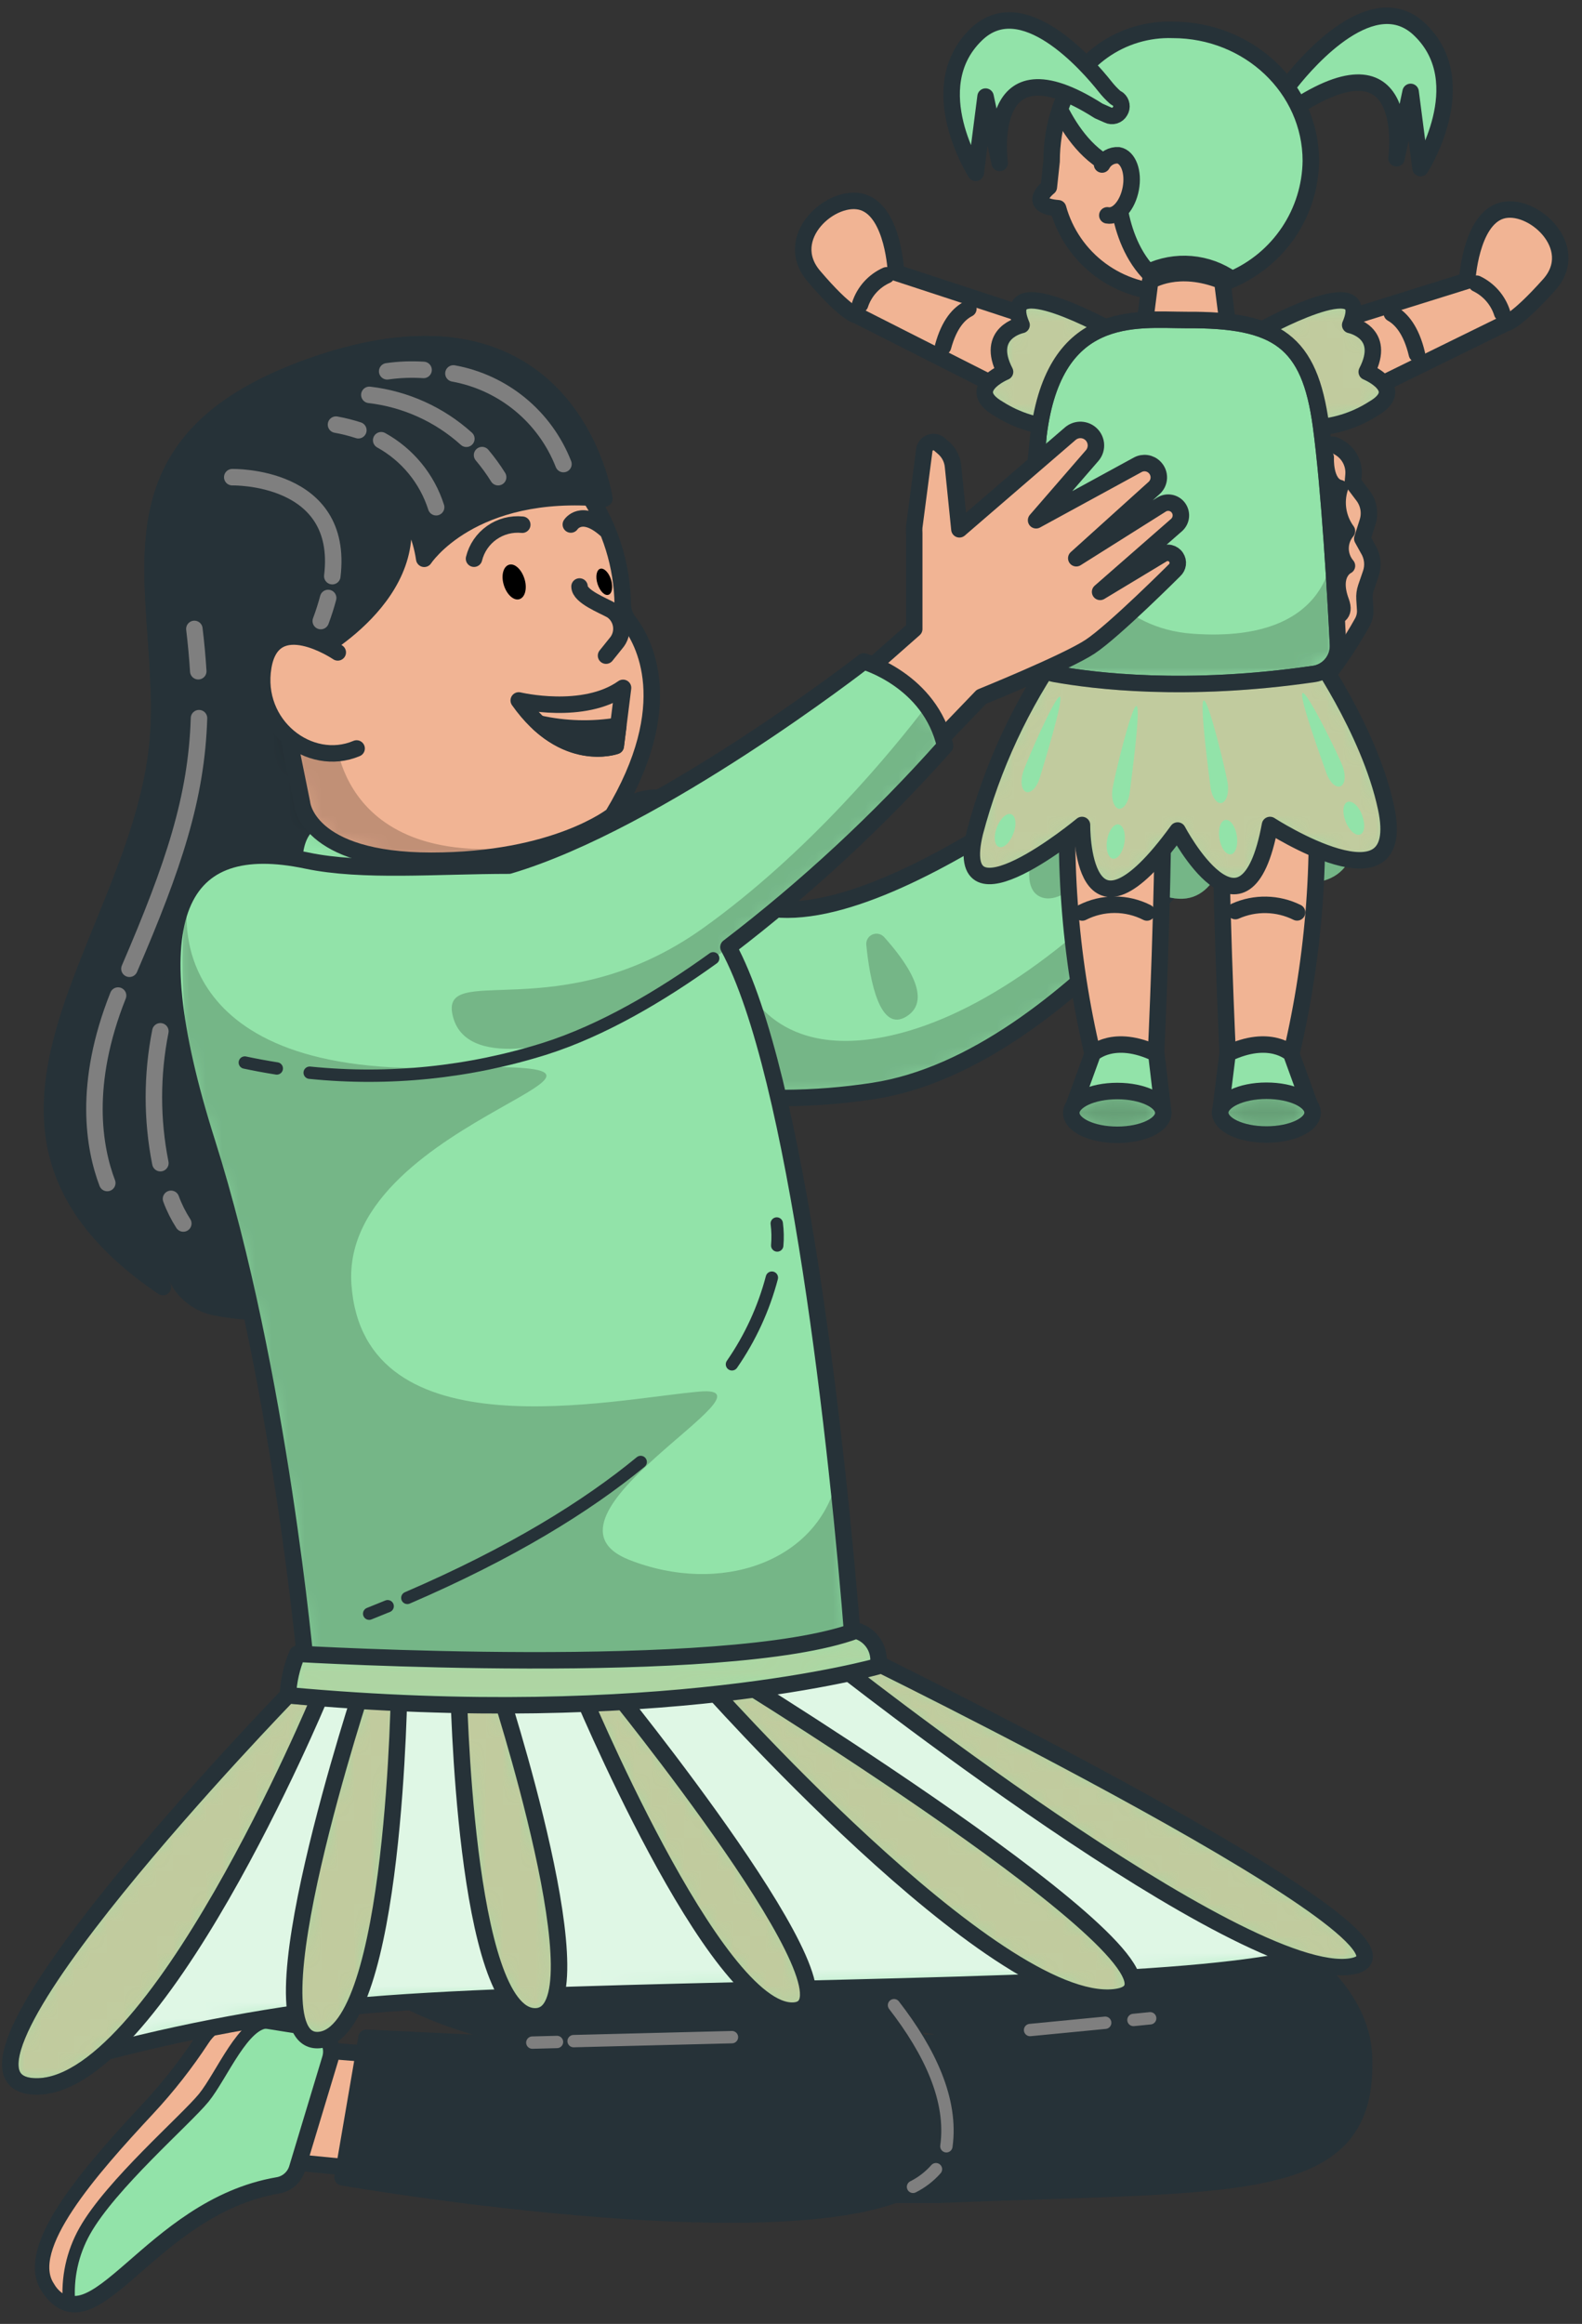 <svg width="96" height="141" viewBox="0 0 96 141" fill="none" xmlns="http://www.w3.org/2000/svg">
<rect x="0" y="0" width="96" height="141" fill="#333333" stroke="none"/>
<path d="M70.85 43.596L73.653 40.569C73.653 40.569 73.956 35.26 74.27 33.522C74.505 32.227 75.677 28.477 75.677 28.477C75.696 28.41 75.732 28.348 75.781 28.299C75.83 28.249 75.89 28.212 75.957 28.191C76.024 28.171 76.095 28.167 76.163 28.181C76.232 28.194 76.296 28.225 76.35 28.269L76.574 28.454C76.744 28.593 76.875 28.773 76.955 28.977C77.035 29.182 77.06 29.403 77.028 29.62L76.675 32.082V33.842C76.674 33.882 76.686 33.921 76.708 33.954C76.73 33.987 76.762 34.013 76.799 34.028C76.836 34.042 76.877 34.045 76.916 34.036C76.955 34.027 76.99 34.006 77.017 33.976C77.756 33.196 78.426 32.352 79.018 31.454C79.527 30.158 79.923 28.82 80.201 27.456C80.222 27.364 80.265 27.278 80.325 27.205C80.385 27.132 80.461 27.074 80.547 27.035C80.634 26.997 80.728 26.979 80.823 26.983C80.917 26.987 81.01 27.013 81.092 27.058L81.238 27.143C81.534 27.307 81.776 27.553 81.935 27.851C82.094 28.149 82.164 28.488 82.135 28.824L82.096 29.262L82.718 30.086C82.887 30.311 82.999 30.572 83.046 30.849C83.093 31.126 83.073 31.41 82.987 31.678L82.668 32.681L83.015 33.309C83.153 33.53 83.24 33.78 83.269 34.039C83.299 34.298 83.269 34.56 83.183 34.806L82.892 35.653C82.818 35.874 82.787 36.109 82.802 36.342L82.841 36.959C82.865 37.242 82.802 37.525 82.662 37.772C82.102 38.786 80.42 41.567 78.463 43.199L74.382 48.748L70.85 43.596Z" fill="#F1B494" stroke="#263238" stroke-linecap="round" stroke-linejoin="round"/>
<path d="M33.401 53.57C33.401 53.57 38.038 53.671 46.57 55.1C54.895 56.496 71.612 41.931 71.612 41.931C72.893 43.941 74.398 45.8 76.097 47.47C76.097 47.47 65.053 64.345 53.011 66.189C45.819 67.3 38.458 66.255 31.86 63.184C31.86 63.184 29.645 59.938 33.401 53.57Z" fill="#92E3A9"/>
<mask id="mask0_30_6027" style="mask-type:luminance" maskUnits="userSpaceOnUse" x="31" y="41" width="46" height="26">
<path d="M33.401 53.57C33.401 53.57 38.038 53.671 46.57 55.1C54.895 56.496 71.612 41.931 71.612 41.931C72.893 43.941 74.398 45.8 76.097 47.47C76.097 47.47 65.053 64.345 53.011 66.189C45.819 67.3 38.458 66.255 31.86 63.184C31.86 63.184 29.645 59.938 33.401 53.57Z" fill="white"/>
</mask>
<g mask="url(#mask0_30_6027)">
<path opacity="0.2" d="M45.623 60.964C46.052 62.284 46.378 63.636 46.598 65.006C46.755 65.634 46.901 66.262 47.041 66.895H48.162C49.317 66.856 50.483 66.766 51.644 66.621C53.23 66.172 54.817 65.713 56.42 65.326C59.223 63.795 62.093 62.338 64.79 60.633C65.721 59.949 66.64 59.249 67.554 58.548C68.081 58.116 68.602 57.684 69.123 57.242C69.17 56.945 69.314 56.673 69.533 56.468C69.724 56.282 69.926 56.108 70.138 55.947C70.082 55.704 70.084 55.451 70.145 55.21C70.205 54.968 70.322 54.744 70.486 54.556L70.598 54.433V54.349C70.388 53.499 70.305 52.622 70.351 51.748C64.908 57.707 58.993 61.872 53.645 62.915C46.766 64.26 45.169 59.551 45.169 59.551L44.905 60.033C45.083 60.131 45.238 60.263 45.361 60.424C45.485 60.584 45.574 60.768 45.623 60.964Z" fill="black"/>
<path opacity="0.2" d="M53.651 56.855C53.563 56.758 53.447 56.69 53.319 56.663C53.191 56.635 53.057 56.649 52.937 56.702C52.817 56.754 52.717 56.844 52.651 56.957C52.585 57.07 52.556 57.201 52.569 57.331C52.782 59.462 53.382 62.702 55.019 61.665C56.656 60.628 54.94 58.29 53.651 56.855Z" fill="black"/>
</g>
<path d="M33.401 53.57C33.401 53.57 38.038 53.671 46.57 55.1C54.895 56.496 71.612 41.931 71.612 41.931C72.893 43.941 74.398 45.8 76.097 47.47C76.097 47.47 65.053 64.345 53.011 66.189C45.819 67.3 38.458 66.255 31.86 63.184C31.86 63.184 29.645 59.938 33.401 53.57Z" stroke="#263238" stroke-linecap="round" stroke-linejoin="round"/>
<path d="M80.448 27.748C80.448 27.748 80.353 29.402 81.305 29.615C81.167 30.053 81.134 30.517 81.209 30.97C81.284 31.423 81.465 31.852 81.737 32.222C81.487 32.516 81.349 32.889 81.349 33.276C81.349 33.662 81.487 34.035 81.737 34.33C81.737 34.33 80.734 34.789 81.378 36.51C81.939 38.075 79.584 37.161 77.454 38.45" fill="#F1B494"/>
<path d="M80.448 27.748C80.448 27.748 80.353 29.402 81.305 29.615C81.167 30.053 81.134 30.517 81.209 30.97C81.284 31.423 81.465 31.852 81.737 32.222C81.487 32.516 81.349 32.889 81.349 33.276C81.349 33.662 81.487 34.035 81.737 34.33C81.737 34.33 80.734 34.789 81.378 36.51C81.939 38.075 79.584 37.161 77.454 38.45" stroke="#263238" stroke-linecap="round" stroke-linejoin="round"/>
<path d="M77.684 5.666C77.926 5.452 78.149 5.217 78.351 4.965C79.405 3.636 83.396 -0.944 86.2 1.837C89.49 5.066 86.2 10.201 86.2 10.201L85.6 5.576L84.742 9.601C84.742 9.601 85.829 1.915 78.743 6.439L77.729 6.905L77.224 6.047L77.684 5.666Z" fill="#92E3A9" stroke="#263238" stroke-linecap="round" stroke-linejoin="round"/>
<path d="M71.164 1.837C66.539 1.837 63.814 5.397 63.814 9.786L63.646 11.35C63.646 11.35 62.2 12.472 64.207 12.634C64.623 14.138 65.532 15.458 66.789 16.383C68.046 17.308 69.576 17.785 71.136 17.736C75.767 17.736 79.517 14.176 79.517 9.786C79.517 5.397 75.795 1.837 71.164 1.837Z" fill="#F1B494" stroke="#263238" stroke-linecap="round" stroke-linejoin="round"/>
<path d="M79.545 9.764C79.545 5.374 75.794 1.814 71.164 1.814C69.652 1.764 68.165 2.209 66.93 3.081C65.694 3.953 64.777 5.205 64.319 6.647C64.969 7.936 66.085 9.59 67.772 10.218C67.772 10.218 67.486 14.142 69.673 16.508C70.483 16.12 71.382 15.956 72.276 16.032C73.171 16.108 74.03 16.421 74.763 16.94C76.168 16.333 77.367 15.332 78.215 14.059C79.064 12.786 79.525 11.294 79.545 9.764Z" fill="#92E3A9" stroke="#263238" stroke-linecap="round" stroke-linejoin="round"/>
<path d="M74.169 17.052L74.679 21.038H69.286L69.796 17.052C69.796 17.052 71.478 15.97 74.169 17.052Z" fill="#F1B494" stroke="#263238" stroke-linecap="round" stroke-linejoin="round"/>
<path d="M67.677 5.912C67.453 5.712 67.246 5.492 67.06 5.256C66.017 3.939 62.015 -0.664 59.212 2.123C55.915 5.352 59.212 10.487 59.212 10.487L59.806 5.862L60.664 9.887C60.664 9.887 59.576 2.201 66.668 6.731L67.228 6.978C67.358 7.042 67.507 7.054 67.644 7.011C67.782 6.968 67.898 6.874 67.968 6.748C68.04 6.633 68.068 6.495 68.046 6.361C68.025 6.227 67.955 6.106 67.851 6.019L67.677 5.912Z" fill="#92E3A9" stroke="#263238" stroke-linecap="round" stroke-linejoin="round"/>
<path d="M66.068 20.382L54.374 16.547C54.374 16.547 54.228 12.886 52.372 12.275C50.517 11.664 47.377 14.4 49.39 16.76C51.403 19.12 52.002 19.137 52.002 19.137L63.349 24.883L66.068 20.382Z" fill="#F1B494" stroke="#263238" stroke-linecap="round" stroke-linejoin="round"/>
<path d="M58.763 18.733C58.203 19.019 57.603 19.647 57.227 21.032" stroke="#263238" stroke-linecap="round" stroke-linejoin="round"/>
<path d="M53.796 16.704C53.42 16.871 53.083 17.115 52.807 17.42C52.531 17.725 52.321 18.085 52.193 18.476" stroke="#263238" stroke-linecap="round" stroke-linejoin="round"/>
<path d="M67.487 20.079C67.487 20.079 60.473 16.155 61.992 19.72C61.992 19.72 59.75 20.169 60.989 22.562C60.989 22.562 58.5 23.594 60.597 24.805C61.725 25.523 63.027 25.92 64.364 25.954L67.487 20.079Z" fill="#92E3A9"/>
<mask id="mask1_30_6027" style="mask-type:luminance" maskUnits="userSpaceOnUse" x="59" y="18" width="9" height="8">
<path d="M67.487 20.079C67.487 20.079 60.473 16.155 61.992 19.72C61.992 19.72 59.75 20.169 60.989 22.562C60.989 22.562 58.5 23.594 60.597 24.805C61.725 25.523 63.027 25.92 64.364 25.954L67.487 20.079Z" fill="white"/>
</mask>
<g mask="url(#mask1_30_6027)">
<path opacity="0.5" d="M67.487 20.079C67.487 20.079 60.473 16.155 61.992 19.72C61.992 19.72 59.75 20.169 60.989 22.562C60.989 22.562 58.5 23.594 60.597 24.805C61.725 25.523 63.027 25.92 64.364 25.954L67.487 20.079Z" fill="#F1B494"/>
</g>
<path d="M67.487 20.079C67.487 20.079 60.473 16.155 61.992 19.72C61.992 19.72 59.75 20.169 60.989 22.562C60.989 22.562 58.5 23.594 60.597 24.805C61.725 25.523 63.027 25.92 64.364 25.954L67.487 20.079Z" stroke="#263238" stroke-linecap="round" stroke-linejoin="round"/>
<path d="M77.258 20.712L89.031 17.035C89.031 17.035 89.227 13.38 91.082 12.791C92.938 12.202 96.055 14.989 94.009 17.276C91.963 19.563 91.363 19.614 91.363 19.614L79.938 25.22L77.258 20.712Z" fill="#F1B494" stroke="#263238" stroke-linecap="round" stroke-linejoin="round"/>
<path d="M84.462 19.019C85.022 19.333 85.633 20.012 85.981 21.48" stroke="#263238" stroke-linecap="round" stroke-linejoin="round"/>
<path d="M89.608 17.214C89.974 17.39 90.3 17.639 90.566 17.945C90.833 18.252 91.033 18.61 91.155 18.997" stroke="#263238" stroke-linecap="round" stroke-linejoin="round"/>
<path d="M76.439 20.079C76.439 20.079 83.453 16.155 81.933 19.72C81.933 19.72 84.176 20.169 82.937 22.562C82.937 22.562 85.426 23.594 83.324 24.805C82.198 25.523 80.897 25.92 79.562 25.954L76.439 20.079Z" fill="#92E3A9"/>
<mask id="mask2_30_6027" style="mask-type:luminance" maskUnits="userSpaceOnUse" x="76" y="18" width="9" height="8">
<path d="M76.439 20.079C76.439 20.079 83.453 16.155 81.933 19.72C81.933 19.72 84.176 20.169 82.937 22.562C82.937 22.562 85.426 23.594 83.324 24.805C82.198 25.523 80.897 25.92 79.562 25.954L76.439 20.079Z" fill="white"/>
</mask>
<g mask="url(#mask2_30_6027)">
<path opacity="0.5" d="M76.439 20.079C76.439 20.079 83.453 16.155 81.933 19.72C81.933 19.72 84.176 20.169 82.937 22.562C82.937 22.562 85.426 23.594 83.324 24.805C82.198 25.523 80.897 25.92 79.562 25.954L76.439 20.079Z" fill="#F1B494"/>
</g>
<path d="M76.439 20.079C76.439 20.079 83.453 16.155 81.933 19.72C81.933 19.72 84.176 20.169 82.937 22.562C82.937 22.562 85.426 23.594 83.324 24.805C82.198 25.523 80.897 25.92 79.562 25.954L76.439 20.079Z" stroke="#263238" stroke-linecap="round" stroke-linejoin="round"/>
<path d="M63.394 49.646C63.394 49.646 61.426 53.749 63.181 54.433C64.936 55.117 67.716 51.069 67.716 51.069C67.716 51.069 68.91 54.388 71.523 54.529C74.135 54.669 74.539 50.817 74.539 50.817C74.539 50.817 76.568 53.934 79.736 53.553C82.903 53.172 82.163 49.662 82.163 49.662L77.263 47.521L69.465 47.005L65.362 47.818L63.394 49.646Z" fill="#92E3A9"/>
<path opacity="0.2" d="M63.394 49.646C63.394 49.646 61.426 53.749 63.181 54.433C64.936 55.117 67.716 51.069 67.716 51.069C67.716 51.069 68.91 54.388 71.523 54.529C74.135 54.669 74.539 50.817 74.539 50.817C74.539 50.817 76.568 53.934 79.736 53.553C82.903 53.172 82.163 49.662 82.163 49.662L77.263 47.521L69.465 47.005L65.362 47.818L63.394 49.646Z" fill="black"/>
<path d="M64.924 46.114C64.446 52.308 64.962 58.538 66.455 64.569H70.121C70.121 64.569 70.682 53.071 70.564 46.114C70.581 46.114 68.585 44.684 64.924 46.114Z" fill="#F1B494" stroke="#263238" stroke-linecap="round" stroke-linejoin="round"/>
<path d="M79.747 46.114C80.221 52.308 79.703 58.538 78.211 64.569H74.528C74.528 64.569 73.967 53.071 74.085 46.114C74.085 46.114 76.08 44.684 79.747 46.114Z" fill="#F1B494" stroke="#263238" stroke-linecap="round" stroke-linejoin="round"/>
<path d="M65.008 67.507L66.309 63.924C66.309 63.924 67.587 62.691 70.166 63.924L70.592 67.507H65.008Z" fill="#92E3A9" stroke="#263238" stroke-linecap="round" stroke-linejoin="round"/>
<path d="M79.652 67.507L78.351 63.924C78.351 63.924 77.073 62.691 74.494 63.924L74.046 67.507H79.652Z" fill="#92E3A9" stroke="#263238" stroke-linecap="round" stroke-linejoin="round"/>
<path d="M65.675 55.364C66.283 55.054 66.956 54.893 67.638 54.893C68.32 54.893 68.992 55.054 69.6 55.364" fill="#F1B494"/>
<path d="M65.675 55.364C66.283 55.054 66.956 54.893 67.638 54.893C68.32 54.893 68.992 55.054 69.6 55.364" stroke="#263238" stroke-linecap="round" stroke-linejoin="round"/>
<path d="M74.965 55.28C75.556 55.016 76.199 54.887 76.846 54.901C77.493 54.914 78.13 55.07 78.71 55.358" fill="#F1B494"/>
<path d="M74.965 55.28C75.556 55.016 76.199 54.887 76.846 54.901C77.493 54.914 78.13 55.07 78.71 55.358" stroke="#263238" stroke-linecap="round" stroke-linejoin="round"/>
<path d="M64.38 39.313C61.984 42.709 60.215 46.507 59.156 50.526C57.676 56.692 65.659 50.055 65.659 50.055C65.659 50.055 65.547 58.531 71.461 50.391C71.461 50.391 75.565 58.195 77.067 50.055C77.067 50.055 85.51 55.515 84.108 49.006C83.088 44.236 79.556 39.297 79.556 39.297L64.38 39.313Z" fill="#92E3A9"/>
<mask id="mask3_30_6027" style="mask-type:luminance" maskUnits="userSpaceOnUse" x="58" y="39" width="27" height="15">
<path d="M64.38 39.313C61.984 42.709 60.215 46.507 59.156 50.526C57.676 56.692 65.659 50.055 65.659 50.055C65.659 50.055 65.547 58.531 71.461 50.391C71.461 50.391 75.565 58.195 77.067 50.055C77.067 50.055 85.51 55.515 84.108 49.006C83.088 44.236 79.556 39.297 79.556 39.297L64.38 39.313Z" fill="white"/>
</mask>
<g mask="url(#mask3_30_6027)">
<path opacity="0.5" d="M64.38 39.313C61.984 42.709 60.215 46.507 59.156 50.526C57.676 56.692 65.659 50.055 65.659 50.055C65.659 50.055 65.547 58.531 71.461 50.391C71.461 50.391 75.565 58.195 77.067 50.055C77.067 50.055 85.51 55.515 84.108 49.006C83.088 44.236 79.556 39.297 79.556 39.297L64.38 39.313Z" fill="#F1B494"/>
</g>
<path d="M64.38 39.313C61.984 42.709 60.215 46.507 59.156 50.526C57.676 56.692 65.659 50.055 65.659 50.055C65.659 50.055 65.547 58.531 71.461 50.391C71.461 50.391 75.565 58.195 77.067 50.055C77.067 50.055 85.51 55.515 84.108 49.006C83.088 44.236 79.556 39.297 79.556 39.297L64.38 39.313Z" stroke="#263238" stroke-linecap="round" stroke-linejoin="round"/>
<path d="M72.022 19.417C68.939 19.417 63.809 18.627 62.974 26.789C62.284 33.584 62.441 37.536 62.62 39.375C62.651 39.748 62.806 40.1 63.06 40.375C63.314 40.651 63.653 40.833 64.022 40.894C66.376 41.315 71.971 42.016 79.719 40.894C80.144 40.835 80.531 40.618 80.804 40.287C81.077 39.956 81.216 39.534 81.193 39.106C81.048 36.163 80.683 29.699 80.162 25.831C79.467 20.679 77.499 19.384 72.022 19.417Z" fill="#92E3A9"/>
<mask id="mask4_30_6027" style="mask-type:luminance" maskUnits="userSpaceOnUse" x="62" y="19" width="20" height="23">
<path d="M72.022 19.417C68.939 19.417 63.809 18.627 62.974 26.789C62.284 33.584 62.441 37.536 62.62 39.375C62.651 39.748 62.806 40.1 63.06 40.375C63.314 40.651 63.653 40.833 64.022 40.894C66.376 41.315 71.971 42.016 79.719 40.894C80.144 40.835 80.531 40.618 80.804 40.287C81.077 39.956 81.216 39.534 81.193 39.106C81.048 36.163 80.683 29.699 80.162 25.831C79.467 20.679 77.499 19.384 72.022 19.417Z" fill="white"/>
</mask>
<g mask="url(#mask4_30_6027)">
<path d="M72.022 19.417C68.939 19.417 63.809 18.627 62.974 26.789C62.284 33.584 62.441 37.536 62.62 39.375C62.651 39.748 62.806 40.1 63.06 40.375C63.314 40.651 63.653 40.833 64.022 40.894C66.376 41.315 71.971 42.016 79.719 40.894C80.144 40.835 80.531 40.618 80.804 40.287C81.077 39.956 81.216 39.534 81.193 39.106C81.048 36.163 80.683 29.699 80.162 25.831C79.467 20.679 77.499 19.384 72.022 19.417Z" fill="#92E3A9"/>
<mask id="mask5_30_6027" style="mask-type:luminance" maskUnits="userSpaceOnUse" x="62" y="19" width="20" height="23">
<path d="M72.022 19.417C68.939 19.417 63.809 18.627 62.974 26.789C62.284 33.584 62.441 37.536 62.62 39.375C62.651 39.748 62.806 40.1 63.06 40.375C63.314 40.651 63.653 40.833 64.022 40.894C66.376 41.315 71.971 42.016 79.719 40.894C80.144 40.835 80.531 40.618 80.804 40.287C81.077 39.956 81.216 39.534 81.193 39.106C81.048 36.163 80.683 29.699 80.162 25.831C79.467 20.679 77.499 19.384 72.022 19.417Z" fill="white"/>
</mask>
<g mask="url(#mask5_30_6027)">
<path opacity="0.2" d="M72.364 38.45C63.506 37.811 63.394 24.861 63.394 24.861L63.349 24.788C63.198 25.448 63.087 26.116 63.019 26.79C62.329 33.584 62.486 37.536 62.665 39.375C62.697 39.748 62.851 40.1 63.105 40.376C63.359 40.651 63.697 40.833 64.067 40.895C66.421 41.315 72.016 42.016 79.764 40.895C80.189 40.835 80.576 40.618 80.849 40.287C81.122 39.956 81.261 39.535 81.238 39.106C81.171 37.699 81.048 35.479 80.885 33.124C80.84 33.197 81.121 39.084 72.364 38.45Z" fill="black"/>
</g>
<path d="M72.022 19.417C68.939 19.417 63.809 18.627 62.974 26.789C62.284 33.584 62.441 37.536 62.62 39.375C62.651 39.748 62.806 40.1 63.06 40.375C63.314 40.651 63.653 40.833 64.022 40.894C66.376 41.315 71.971 42.016 79.719 40.894C80.144 40.835 80.531 40.618 80.804 40.287C81.077 39.956 81.216 39.534 81.193 39.106C81.048 36.163 80.683 29.699 80.162 25.831C79.467 20.679 77.499 19.384 72.022 19.417Z" stroke="#263238" stroke-linecap="round" stroke-linejoin="round"/>
</g>
<path d="M72.022 19.417C68.939 19.417 63.809 18.627 62.974 26.789C62.284 33.584 62.441 37.536 62.62 39.375C62.651 39.748 62.806 40.1 63.06 40.375C63.314 40.651 63.653 40.833 64.022 40.894C66.376 41.315 71.971 42.016 79.719 40.894C80.144 40.835 80.531 40.618 80.804 40.287C81.077 39.956 81.216 39.534 81.193 39.106C81.048 36.163 80.683 29.699 80.162 25.831C79.467 20.679 77.499 19.384 72.022 19.417Z" stroke="#263238" stroke-linecap="round" stroke-linejoin="round"/>
<path d="M61.488 50.582C61.281 51.142 60.888 51.49 60.613 51.383C60.339 51.277 60.283 50.75 60.49 50.2C60.697 49.651 61.09 49.298 61.365 49.404C61.639 49.511 61.712 50.038 61.488 50.582Z" fill="#92E3A9"/>
<path d="M63.097 47.19C62.934 47.751 62.57 48.137 62.284 48.053C61.998 47.969 61.908 47.448 62.071 46.887C62.234 46.327 64.039 42.189 64.314 42.273C64.588 42.358 63.265 46.629 63.097 47.19Z" fill="#92E3A9"/>
<path d="M80.481 46.882C80.672 47.442 81.042 47.807 81.328 47.712C81.614 47.616 81.681 47.089 81.49 46.534C81.3 45.979 79.327 41.926 79.046 42.049C78.766 42.173 80.291 46.327 80.481 46.882Z" fill="#92E3A9"/>
<path d="M68.232 51.137C68.142 51.697 67.828 52.146 67.537 52.101C67.245 52.056 67.088 51.54 67.178 50.98C67.268 50.419 67.582 49.971 67.873 50.021C68.165 50.072 68.327 50.559 68.232 51.137Z" fill="#92E3A9"/>
<path d="M68.557 48.07C68.496 48.631 68.204 49.096 67.912 49.068C67.621 49.04 67.43 48.535 67.498 47.947C67.565 47.358 68.664 42.806 68.961 42.84C69.258 42.873 68.624 47.487 68.557 48.07Z" fill="#92E3A9"/>
<path d="M73.451 47.728C73.513 48.289 73.804 48.76 74.096 48.726C74.387 48.692 74.578 48.194 74.511 47.605C74.443 47.016 73.345 42.464 73.053 42.498C72.762 42.531 73.384 47.145 73.451 47.728Z" fill="#92E3A9"/>
<path d="M75.055 50.716C75.144 51.277 74.976 51.804 74.685 51.837C74.393 51.871 74.085 51.445 73.995 50.868C73.905 50.29 74.074 49.78 74.365 49.746C74.657 49.713 74.965 50.128 75.055 50.716Z" fill="#92E3A9"/>
<path d="M82.651 49.449C82.864 50.01 82.813 50.526 82.539 50.632C82.264 50.739 81.866 50.386 81.653 49.836C81.44 49.287 81.49 48.765 81.771 48.659C82.051 48.552 82.455 48.906 82.651 49.449Z" fill="#92E3A9"/>
<path d="M67.8 68.852C69.342 68.852 70.592 68.257 70.592 67.523C70.592 66.79 69.342 66.195 67.8 66.195C66.258 66.195 65.008 66.79 65.008 67.523C65.008 68.257 66.258 68.852 67.8 68.852Z" fill="#92E3A9"/>
<mask id="mask6_30_6027" style="mask-type:luminance" maskUnits="userSpaceOnUse" x="65" y="66" width="6" height="3">
<path d="M67.8 68.852C69.342 68.852 70.592 68.257 70.592 67.523C70.592 66.79 69.342 66.195 67.8 66.195C66.258 66.195 65.008 66.79 65.008 67.523C65.008 68.257 66.258 68.852 67.8 68.852Z" fill="white"/>
</mask>
<g mask="url(#mask6_30_6027)">
<path opacity="0.3" d="M67.8 68.852C69.342 68.852 70.592 68.257 70.592 67.523C70.592 66.79 69.342 66.195 67.8 66.195C66.258 66.195 65.008 66.79 65.008 67.523C65.008 68.257 66.258 68.852 67.8 68.852Z" fill="black"/>
</g>
<path d="M67.8 68.852C69.342 68.852 70.592 68.257 70.592 67.523C70.592 66.79 69.342 66.195 67.8 66.195C66.258 66.195 65.008 66.79 65.008 67.523C65.008 68.257 66.258 68.852 67.8 68.852Z" stroke="#263238" stroke-linecap="round" stroke-linejoin="round"/>
<path d="M74.046 67.507C74.046 68.241 75.296 68.835 76.849 68.835C78.402 68.835 79.652 68.241 79.652 67.507C79.652 66.772 78.402 66.178 76.849 66.178C75.296 66.178 74.046 66.789 74.046 67.507Z" fill="#92E3A9"/>
<mask id="mask7_30_6027" style="mask-type:luminance" maskUnits="userSpaceOnUse" x="74" y="66" width="6" height="3">
<path d="M74.046 67.507C74.046 68.241 75.296 68.835 76.849 68.835C78.402 68.835 79.652 68.241 79.652 67.507C79.652 66.772 78.402 66.178 76.849 66.178C75.296 66.178 74.046 66.789 74.046 67.507Z" fill="white"/>
</mask>
<g mask="url(#mask7_30_6027)">
<path opacity="0.3" d="M74.046 67.507C74.046 68.241 75.296 68.835 76.849 68.835C78.402 68.835 79.652 68.241 79.652 67.507C79.652 66.772 78.402 66.178 76.849 66.178C75.296 66.178 74.046 66.789 74.046 67.507Z" fill="black"/>
</g>
<path d="M74.046 67.507C74.046 68.241 75.296 68.835 76.849 68.835C78.402 68.835 79.652 68.241 79.652 67.507C79.652 66.772 78.402 66.178 76.849 66.178C75.296 66.178 74.046 66.789 74.046 67.507Z" stroke="#263238" stroke-linecap="round" stroke-linejoin="round"/>
<path d="M66.876 9.982C66.969 9.803 67.113 9.655 67.289 9.555C67.465 9.456 67.666 9.409 67.868 9.422C68.468 9.528 68.81 10.436 68.619 11.445C68.428 12.455 67.8 13.178 67.195 13.066" fill="#F1B494"/>
<path d="M66.876 9.982C66.969 9.803 67.113 9.655 67.289 9.555C67.465 9.456 67.666 9.409 67.868 9.422C68.468 9.528 68.81 10.436 68.619 11.445C68.428 12.455 67.8 13.178 67.195 13.066" stroke="#263238" stroke-linecap="round" stroke-linejoin="round"/>
<path d="M18.775 22.265C5.64 26.974 10.097 35.585 9.62 44.325C8.936 56.861 -4.754 68.135 9.884 78.091C8.893 76.162 8.577 73.958 8.987 71.829C9.174 73.963 9.837 76.028 10.926 77.872C11.17 78.243 11.485 78.561 11.853 78.809C12.22 79.058 12.633 79.231 13.068 79.319C14.004 79.504 14.956 79.598 15.91 79.599C28.765 79.7 22.946 61.362 20.008 50.733C18.96 46.932 20.322 44.325 20.322 44.325L18.775 39.779C18.775 39.779 26.063 36.056 24.162 30.248C25.002 31.306 25.548 32.567 25.743 33.904C25.743 33.904 28.608 29.514 36.67 30.248C36.67 30.243 34.64 16.586 18.775 22.265Z" fill="#263238" stroke="#263238" stroke-linecap="round" stroke-linejoin="round"/>
<path d="M51.834 41.377L55.478 38.164V32.356C55.47 32.233 55.47 32.109 55.478 31.986L56.095 27.266C56.114 27.174 56.156 27.089 56.217 27.018C56.278 26.946 56.356 26.891 56.443 26.858C56.531 26.825 56.625 26.814 56.718 26.826C56.811 26.839 56.899 26.874 56.975 26.93L57.272 27.188C57.596 27.475 57.797 27.877 57.833 28.309L58.22 32.115L64.947 26.313C65.107 26.175 65.31 26.095 65.521 26.085C65.733 26.076 65.941 26.139 66.113 26.262C66.219 26.339 66.308 26.436 66.374 26.549C66.44 26.662 66.482 26.787 66.498 26.916C66.513 27.046 66.501 27.177 66.463 27.302C66.425 27.427 66.361 27.543 66.275 27.642L62.873 31.566L69.039 28.202C69.205 28.111 69.395 28.077 69.582 28.106C69.768 28.134 69.94 28.223 70.071 28.359C70.154 28.443 70.218 28.543 70.261 28.652C70.304 28.762 70.324 28.879 70.32 28.997C70.315 29.114 70.287 29.23 70.237 29.336C70.186 29.442 70.115 29.537 70.026 29.615L65.311 33.87L70.475 30.618C70.63 30.518 70.817 30.478 71.001 30.505C71.184 30.531 71.352 30.624 71.472 30.764C71.605 30.919 71.671 31.12 71.658 31.323C71.644 31.526 71.551 31.716 71.4 31.852L66.758 35.911L70.542 33.629C70.678 33.547 70.84 33.52 70.995 33.556C71.15 33.592 71.285 33.686 71.371 33.819C71.452 33.941 71.486 34.087 71.467 34.231C71.448 34.375 71.379 34.507 71.271 34.604C71.271 34.604 67.593 38.282 66.152 39.235C64.711 40.188 59.554 42.279 59.554 42.279L56.19 45.777L51.834 41.377Z" fill="#F1B494" stroke="#263238" stroke-linecap="round" stroke-linejoin="round"/>
<path d="M19.05 124.352L24.46 124.784L22.991 131.691L16.925 131.102L19.05 124.352Z" fill="#F1B494" stroke="#263238" stroke-linecap="round" stroke-linejoin="round"/>
<path d="M39.607 109.255L17.772 104.126C17.772 104.126 11.818 120.204 32.471 123.797V124.128L22.24 123.64L20.788 132.106C20.788 132.106 56.297 138.272 57.423 130.222C58.752 120.826 39.607 109.255 39.607 109.255Z" fill="#263238" stroke="#263238" stroke-linecap="round" stroke-linejoin="round"/>
<path d="M49.02 107.938C49.02 107.938 82.315 113.207 82.769 124.756C83.111 133.345 75.223 132.408 57.025 133.165H41.031L46.906 124.195L60.49 123.831C60.539 123.831 60.586 123.812 60.621 123.777C60.656 123.742 60.675 123.695 60.675 123.646C60.675 123.597 60.656 123.55 60.621 123.515C60.586 123.481 60.539 123.461 60.49 123.461C56.414 122.928 48.454 121.74 45.309 120.238C41.009 118.186 35.778 111.436 35.778 111.436L49.02 107.938Z" fill="#263238" stroke="#263238" stroke-linecap="round" stroke-linejoin="round"/>
<path d="M34.808 123.842L44.417 123.601" stroke="#7F7F7F" stroke-width="0.75" stroke-linecap="round" stroke-linejoin="round"/>
<path d="M32.303 123.932L33.799 123.893" stroke="#7F7F7F" stroke-width="0.75" stroke-linecap="round" stroke-linejoin="round"/>
<path d="M68.781 122.558L69.796 122.457" stroke="#7F7F7F" stroke-width="0.75" stroke-linecap="round" stroke-linejoin="round"/>
<path d="M62.508 123.169L67.066 122.727" stroke="#7F7F7F" stroke-width="0.75" stroke-linecap="round" stroke-linejoin="round"/>
<path d="M57.429 130.222C57.822 127.419 56.42 124.465 54.251 121.662" stroke="#7F7F7F" stroke-width="0.75" stroke-linecap="round" stroke-linejoin="round"/>
<path d="M55.405 132.683C55.933 132.418 56.405 132.055 56.796 131.612" stroke="#7F7F7F" stroke-width="0.75" stroke-linecap="round" stroke-linejoin="round"/>
<path d="M15.294 122.446C14.728 122.354 14.148 122.429 13.625 122.66C13.101 122.892 12.656 123.272 12.345 123.752C11.357 125.259 10.243 126.679 9.015 127.996C5.55 131.719 1.396 136.405 2.955 138.76C5.657 142.791 9.048 133.928 16.869 132.593C17.138 132.547 17.389 132.427 17.593 132.247C17.798 132.067 17.949 131.834 18.029 131.573L20.042 124.907C20.103 124.706 20.12 124.493 20.093 124.284C20.065 124.075 19.993 123.875 19.881 123.696C19.77 123.517 19.622 123.364 19.446 123.247C19.271 123.13 19.073 123.052 18.865 123.018L15.294 122.446Z" fill="#92E3A9" stroke="#263238" stroke-linecap="round" stroke-linejoin="round"/>
<path d="M15.294 122.446C14.728 122.354 14.148 122.429 13.625 122.66C13.101 122.892 12.656 123.272 12.345 123.752C11.357 125.259 10.243 126.679 9.015 127.996C5.55 131.719 1.396 136.405 2.955 138.76C3.225 139.238 3.669 139.595 4.193 139.758C4.06 138.228 4.392 136.694 5.147 135.357C6.722 132.554 11.263 128.63 12.362 127.284C13.46 125.939 14.811 122.558 16.325 122.704C16.443 122.716 16.562 122.701 16.673 122.659L15.294 122.446Z" fill="#F1B494" stroke="#263238" stroke-width="0.75" stroke-linecap="round" stroke-linejoin="round"/>
<path d="M17.906 53.127C17.906 53.127 17.289 49.388 20.328 49.533C23.366 49.679 30.256 52.807 36.507 49.533C42.758 46.259 40.201 51.12 40.201 51.12L26.035 55.078L20.328 54.859L17.906 53.127Z" fill="#92E3A9" stroke="#263238" stroke-linecap="round" stroke-linejoin="round"/>
<path d="M15.456 34.571L17.856 26.873L24.09 25.651H30.469C32.618 26.593 34.451 28.133 35.749 30.087C37.047 32.041 37.756 34.327 37.791 36.673C37.801 37.043 37.924 37.401 38.144 37.699C39.058 38.865 41.239 42.744 37.174 49.472C37.174 49.472 33.738 52.224 26.175 52.224C18.613 52.224 18.327 48.732 18.327 48.732L15.456 34.571Z" fill="#F1B494"/>
<mask id="mask8_30_6027" style="mask-type:luminance" maskUnits="userSpaceOnUse" x="15" y="25" width="25" height="28">
<path d="M15.456 34.571L17.856 26.873L24.09 25.651H30.469C32.618 26.593 34.451 28.133 35.749 30.087C37.047 32.041 37.756 34.327 37.791 36.673C37.801 37.043 37.924 37.401 38.144 37.699C39.058 38.865 41.239 42.744 37.174 49.472C37.174 49.472 33.738 52.224 26.175 52.224C18.613 52.224 18.327 48.732 18.327 48.732L15.456 34.571Z" fill="white"/>
</mask>
<g mask="url(#mask8_30_6027)">
<path opacity="0.2" d="M20.322 44.325C20.322 44.325 20.322 53.682 33.906 51.053C47.489 48.423 27.504 59.462 27.504 59.462L17.856 58.15L11.409 53.105L12.081 48.373L16.398 44.309L20.322 44.325Z" fill="black"/>
</g>
<path d="M15.456 34.571L17.856 26.873L24.09 25.651H30.469C32.618 26.593 34.451 28.133 35.749 30.087C37.047 32.041 37.756 34.327 37.791 36.673C37.801 37.043 37.924 37.401 38.144 37.699C39.058 38.865 41.239 42.744 37.174 49.472C37.174 49.472 33.738 52.224 26.175 52.224C18.613 52.224 18.327 48.732 18.327 48.732L15.456 34.571Z" stroke="#263238" stroke-linecap="round" stroke-linejoin="round"/>
<path d="M35.167 35.585C35.167 36.197 36.597 36.735 37.124 37.037C37.281 37.145 37.413 37.284 37.512 37.446C37.611 37.609 37.674 37.79 37.698 37.979C37.722 38.167 37.706 38.359 37.65 38.54C37.595 38.722 37.501 38.89 37.376 39.033L36.776 39.779" fill="#F1B494"/>
<path d="M35.167 35.585C35.167 36.197 36.597 36.735 37.124 37.037C37.281 37.145 37.413 37.284 37.512 37.446C37.611 37.609 37.674 37.79 37.698 37.979C37.722 38.167 37.706 38.359 37.65 38.54C37.595 38.722 37.501 38.89 37.376 39.033L36.776 39.779" stroke="#263238" stroke-linecap="round" stroke-linejoin="round"/>
<path d="M31.479 42.498C31.479 42.498 35.403 43.44 37.808 41.735L37.365 45.261C37.365 45.261 34.242 46.405 31.479 42.498Z" fill="#F1B494" stroke="#263238" stroke-linecap="round" stroke-linejoin="round"/>
<path d="M31.826 35.12C32.005 35.681 31.871 36.241 31.523 36.353C31.176 36.465 30.755 36.079 30.576 35.507C30.396 34.935 30.531 34.386 30.878 34.268C31.226 34.15 31.646 34.543 31.826 35.12Z" fill="black"/>
<path d="M37.079 35.17C37.214 35.608 37.141 36.023 36.916 36.09C36.692 36.157 36.401 35.866 36.26 35.428C36.12 34.991 36.199 34.576 36.423 34.509C36.647 34.442 36.944 34.733 37.079 35.17Z" fill="black"/>
<path d="M31.692 31.835C31.037 31.769 30.381 31.941 29.843 32.32C29.305 32.699 28.922 33.259 28.765 33.898" fill="#F1B494"/>
<path d="M31.692 31.835C31.037 31.769 30.381 31.941 29.843 32.32C29.305 32.699 28.922 33.259 28.765 33.898" stroke="#263238" stroke-linecap="round" stroke-linejoin="round"/>
<path d="M34.64 31.824C34.64 31.824 35.274 30.826 36.748 32.121L34.64 31.824Z" fill="#F1B494"/>
<path d="M34.64 31.824C34.64 31.824 35.274 30.826 36.748 32.121" stroke="#263238" stroke-linecap="round" stroke-linejoin="round"/>
<path d="M32.706 43.899C35.1 46.08 37.365 45.261 37.365 45.261L37.522 44.028C35.923 44.295 34.288 44.252 32.706 43.899Z" fill="#263238" stroke="#263238" stroke-linecap="round" stroke-linejoin="round"/>
<path d="M18.87 101.917L2.287 125.659C7.868 123.966 13.577 122.73 19.358 121.964C28.703 120.753 52.322 120.843 67.156 120.069C81.989 119.296 80.829 117.692 80.829 117.692L51.38 100.583L39.148 102.22H26.282L18.87 101.917Z" fill="#92E3A9"/>
<mask id="mask9_30_6027" style="mask-type:luminance" maskUnits="userSpaceOnUse" x="2" y="100" width="79" height="26">
<path d="M18.87 101.917L2.287 125.659C7.868 123.966 13.577 122.73 19.358 121.964C28.703 120.753 52.322 120.843 67.156 120.069C81.989 119.296 80.829 117.692 80.829 117.692L51.38 100.583L39.148 102.22H26.282L18.87 101.917Z" fill="white"/>
</mask>
<g mask="url(#mask9_30_6027)">
<path opacity="0.7" d="M18.87 101.917L2.287 125.659C7.868 123.966 13.577 122.73 19.358 121.964C28.703 120.753 52.322 120.843 67.156 120.069C81.989 119.296 80.829 117.692 80.829 117.692L51.38 100.583L39.148 102.22H26.282L18.87 101.917Z" fill="white"/>
</g>
<path d="M18.87 101.917L2.287 125.659C7.868 123.966 13.577 122.73 19.358 121.964C28.703 120.753 52.322 120.843 67.156 120.069C81.989 119.296 80.829 117.692 80.829 117.692L51.38 100.583L39.148 102.22H26.282L18.87 101.917Z" stroke="#263238" stroke-linecap="round" stroke-linejoin="round"/>
<path d="M17.469 102.859C17.469 102.859 -5.073 126.101 1.996 126.584C9.362 127.088 19.375 103.038 19.375 103.038V101.99L17.469 102.859Z" fill="#92E3A9"/>
<mask id="mask10_30_6027" style="mask-type:luminance" maskUnits="userSpaceOnUse" x="0" y="101" width="20" height="26">
<path d="M17.469 102.859C17.469 102.859 -5.073 126.101 1.996 126.584C9.362 127.088 19.375 103.038 19.375 103.038V101.99L17.469 102.859Z" fill="white"/>
</mask>
<g mask="url(#mask10_30_6027)">
<path opacity="0.5" d="M17.469 102.858C17.469 102.858 -5.073 126.101 1.996 126.584C9.362 127.088 19.375 103.038 19.375 103.038L17.469 102.858Z" fill="#F1B494" stroke="#263238" stroke-linecap="round" stroke-linejoin="round"/>
</g>
<path d="M17.469 102.859C17.469 102.859 -5.073 126.101 1.996 126.584C9.362 127.088 19.375 103.038 19.375 103.038V101.99L17.469 102.859Z" stroke="#263238" stroke-linecap="round" stroke-linejoin="round"/>
<path d="M22.099 102.079C22.099 102.079 14.75 124.207 19.381 123.775C24.011 123.343 24.23 102.079 24.23 102.079H22.099Z" fill="#92E3A9"/>
<mask id="mask11_30_6027" style="mask-type:luminance" maskUnits="userSpaceOnUse" x="17" y="102" width="8" height="22">
<path d="M22.099 102.079C22.099 102.079 14.75 124.207 19.381 123.775C24.011 123.343 24.23 102.079 24.23 102.079H22.099Z" fill="white"/>
</mask>
<g mask="url(#mask11_30_6027)">
<path opacity="0.5" d="M22.099 102.079C22.099 102.079 14.75 124.207 19.381 123.775C24.011 123.343 24.23 102.079 24.23 102.079H22.099Z" fill="#F1B494"/>
</g>
<path d="M22.099 102.079C22.099 102.079 14.75 124.207 19.381 123.775C24.011 123.343 24.23 102.079 24.23 102.079H22.099Z" stroke="#263238" stroke-linecap="round" stroke-linejoin="round"/>
<path d="M27.823 102.231C27.823 102.231 28.165 122.34 32.471 122.34C36.776 122.34 30.144 102.079 30.144 102.079L27.823 102.231Z" fill="#92E3A9"/>
<mask id="mask12_30_6027" style="mask-type:luminance" maskUnits="userSpaceOnUse" x="27" y="102" width="7" height="21">
<path d="M27.823 102.231C27.823 102.231 28.165 122.34 32.471 122.34C36.776 122.34 30.144 102.079 30.144 102.079L27.823 102.231Z" fill="white"/>
</mask>
<g mask="url(#mask12_30_6027)">
<path opacity="0.5" d="M27.823 102.231C27.823 102.231 28.165 122.34 32.471 122.34C36.776 122.34 30.144 102.079 30.144 102.079L27.823 102.231Z" fill="#F1B494"/>
</g>
<path d="M27.823 102.231C27.823 102.231 28.165 122.34 32.471 122.34C36.776 122.34 30.144 102.079 30.144 102.079L27.823 102.231Z" stroke="#263238" stroke-linecap="round" stroke-linejoin="round"/>
<path d="M35.1 102.264C35.1 102.264 43.374 122.222 48.151 121.992C52.927 121.762 36.995 102.219 36.995 102.219L35.1 102.264Z" fill="#92E3A9"/>
<mask id="mask13_30_6027" style="mask-type:luminance" maskUnits="userSpaceOnUse" x="35" y="102" width="15" height="20">
<path d="M35.1 102.264C35.1 102.264 43.374 122.222 48.151 121.992C52.927 121.762 36.995 102.219 36.995 102.219L35.1 102.264Z" fill="white"/>
</mask>
<g mask="url(#mask13_30_6027)">
<path opacity="0.5" d="M35.1 102.264C35.1 102.264 43.374 122.222 48.151 121.992C52.927 121.762 36.995 102.219 36.995 102.219L35.1 102.264Z" fill="#F1B494"/>
</g>
<path d="M35.1 102.264C35.1 102.264 43.374 122.222 48.151 121.992C52.927 121.762 36.995 102.219 36.995 102.219L35.1 102.264Z" stroke="#263238" stroke-linecap="round" stroke-linejoin="round"/>
<path d="M42.651 101.917C42.651 101.917 60.333 121.953 67.615 121.185C74.898 120.417 44.574 101.754 44.574 101.754L42.651 101.917Z" fill="#92E3A9"/>
<mask id="mask14_30_6027" style="mask-type:luminance" maskUnits="userSpaceOnUse" x="42" y="101" width="27" height="21">
<path d="M42.651 101.917C42.651 101.917 60.333 121.953 67.615 121.185C74.898 120.417 44.574 101.754 44.574 101.754L42.651 101.917Z" fill="white"/>
</mask>
<g mask="url(#mask14_30_6027)">
<path opacity="0.5" d="M42.651 101.917C42.651 101.917 60.333 121.953 67.615 121.185C74.898 120.417 44.574 101.754 44.574 101.754L42.651 101.917Z" fill="#F1B494"/>
</g>
<path d="M42.651 101.917C42.651 101.917 60.333 121.953 67.615 121.185C74.898 120.417 44.574 101.754 44.574 101.754L42.651 101.917Z" stroke="#263238" stroke-linecap="round" stroke-linejoin="round"/>
<path d="M50.623 100.807C50.623 100.807 75.436 120.428 82.017 119.307C88.599 118.186 52.069 100.33 52.069 100.33L50.623 100.807Z" fill="#92E3A9"/>
<mask id="mask15_30_6027" style="mask-type:luminance" maskUnits="userSpaceOnUse" x="50" y="100" width="33" height="20">
<path d="M50.623 100.807C50.623 100.807 75.436 120.428 82.017 119.307C88.599 118.186 52.069 100.33 52.069 100.33L50.623 100.807Z" fill="white"/>
</mask>
<g mask="url(#mask15_30_6027)">
<path opacity="0.5" d="M50.623 100.807C50.623 100.807 75.436 120.428 82.017 119.307C88.599 118.186 52.069 100.33 52.069 100.33L50.623 100.807Z" fill="#F1B494"/>
</g>
<path d="M50.623 100.807C50.623 100.807 75.436 120.428 82.017 119.307C88.599 118.186 52.069 100.33 52.069 100.33L50.623 100.807Z" stroke="#263238" stroke-linecap="round" stroke-linejoin="round"/>
<path d="M57.35 45.261C56.448 41.276 52.417 40.132 52.417 40.132C52.417 40.132 39.938 49.842 30.884 52.521C26.523 52.521 21.998 52.925 18.612 52.213C10.904 50.593 8.146 55.364 12.563 69.306C16.981 83.248 18.573 101.222 18.573 101.222C46.632 102.517 51.761 99.663 51.761 99.663C50.853 87.98 48.37 65.141 44.204 57.466C48.965 53.826 53.368 49.74 57.35 45.261Z" fill="#92E3A9"/>
<mask id="mask16_30_6027" style="mask-type:luminance" maskUnits="userSpaceOnUse" x="10" y="40" width="48" height="62">
<path d="M57.35 45.261C56.448 41.276 52.417 40.132 52.417 40.132C52.417 40.132 39.938 49.842 30.884 52.521C26.523 52.521 21.998 52.925 18.612 52.213C10.904 50.593 8.146 55.364 12.563 69.306C16.981 83.248 18.573 101.222 18.573 101.222C46.632 102.517 51.761 99.663 51.761 99.663C50.853 87.98 48.37 65.141 44.204 57.466C48.965 53.826 53.368 49.74 57.35 45.261Z" fill="white"/>
</mask>
<g mask="url(#mask16_30_6027)">
<path opacity="0.2" d="M51.8 98.581C51.804 98.568 51.804 98.555 51.8 98.542C51.677 98.112 51.616 97.666 51.621 97.219C51.621 97.146 51.621 97.067 51.621 96.995C51.301 95.882 51.128 94.732 51.105 93.575C51.055 92.325 50.892 91.103 50.758 89.869C49.541 94.758 43.717 96.81 38.194 94.646C31.596 92.056 47.674 83.994 42.461 84.431C37.247 84.869 22.066 88.316 21.326 77.939C20.586 67.562 44.075 64.289 26.803 64.787C9.53 65.286 11.38 54.82 11.38 54.82L11.24 54.91C10.943 57.987 11.037 61.089 11.521 64.143C12.502 67.759 13.415 70.702 13.668 71.38C14.548 73.752 16.617 83.826 16.891 86.612C16.975 87.447 19.134 101.188 19.134 101.749C19.414 101.805 19.134 101.704 19.442 101.749C21.029 102.018 22.671 101.861 24.274 101.894C25.62 101.922 48.229 100.487 51.857 99.747C51.798 99.361 51.779 98.971 51.8 98.581Z" fill="black"/>
<path opacity="0.2" d="M57.087 43.866C57.008 43.692 56.93 43.524 56.84 43.355C56.751 43.187 56.728 43.182 56.667 43.103C56.605 43.025 56.437 42.828 56.325 42.694C54.138 45.57 49.07 51.742 42.629 56.339C33.951 62.506 26.562 58.206 27.492 61.704C28.423 65.202 35.089 62.876 35.089 62.876C38.974 61.267 44.585 57.242 44.585 57.242C44.669 57.169 44.761 57.107 44.86 57.057C45.169 56.917 57.126 46.13 57.58 44.976C57.393 44.616 57.229 44.245 57.087 43.866Z" fill="black"/>
</g>
<path d="M57.35 45.261C56.448 41.276 52.417 40.132 52.417 40.132C52.417 40.132 39.938 49.842 30.884 52.521C26.523 52.521 21.998 52.925 18.612 52.213C10.904 50.593 8.146 55.364 12.563 69.306C16.981 83.248 18.573 101.222 18.573 101.222C46.632 102.517 51.761 99.663 51.761 99.663C50.853 87.98 48.37 65.141 44.204 57.466C48.965 53.826 53.368 49.74 57.35 45.261Z" stroke="#263238" stroke-linecap="round" stroke-linejoin="round"/>
<path d="M18.775 22.265C6.84 26.543 9.424 34.038 9.643 41.932H19.509L18.775 39.779C18.775 39.779 26.063 36.056 24.162 30.248C25.002 31.306 25.548 32.567 25.743 33.904C25.743 33.904 28.608 29.514 36.67 30.248C36.67 30.243 34.64 16.586 18.775 22.265Z" fill="#263238" stroke="#263238" stroke-linecap="round" stroke-linejoin="round"/>
<path d="M20.496 39.583C20.496 39.583 16.572 36.92 15.977 40.457C15.383 43.995 18.781 46.624 21.64 45.413" fill="#F1B494"/>
<path d="M20.496 39.583C20.496 39.583 16.572 36.92 15.977 40.457C15.383 43.995 18.781 46.624 21.64 45.413" stroke="#263238" stroke-linecap="round" stroke-linejoin="round"/>
<path d="M16.796 64.827C16.084 64.715 15.434 64.591 14.856 64.468" stroke="#263238" stroke-width="0.75" stroke-linecap="round" stroke-linejoin="round"/>
<path d="M43.279 58.144C40.033 60.482 36.524 62.523 33.104 63.616C28.483 65.075 23.613 65.574 18.792 65.085" stroke="#263238" stroke-width="0.75" stroke-linecap="round" stroke-linejoin="round"/>
<path d="M18.041 100.341C18.041 100.341 44.059 101.866 51.946 98.934C52.402 99.057 52.794 99.35 53.041 99.752C53.288 100.155 53.371 100.636 53.275 101.098C53.275 101.098 39.871 104.916 17.469 102.859C17.509 101.992 17.702 101.14 18.041 100.341Z" fill="#92E3A9"/>
<mask id="mask17_30_6027" style="mask-type:luminance" maskUnits="userSpaceOnUse" x="17" y="98" width="37" height="6">
<path d="M18.041 100.341C18.041 100.341 44.059 101.866 51.946 98.934C52.402 99.057 52.794 99.35 53.041 99.752C53.288 100.155 53.371 100.636 53.275 101.098C53.275 101.098 39.871 104.916 17.469 102.859C17.509 101.992 17.702 101.14 18.041 100.341Z" fill="white"/>
</mask>
<g mask="url(#mask17_30_6027)">
<path opacity="0.3" d="M18.041 100.341C18.041 100.341 44.059 101.866 51.946 98.934C52.402 99.057 52.794 99.35 53.041 99.752C53.288 100.155 53.371 100.636 53.275 101.098C53.275 101.098 39.871 104.916 17.469 102.859C17.509 101.992 17.702 101.14 18.041 100.341Z" fill="#F1B494"/>
</g>
<path d="M18.041 100.341C18.041 100.341 44.059 101.866 51.946 98.934C52.402 99.057 52.794 99.35 53.041 99.752C53.288 100.155 53.371 100.636 53.275 101.098C53.275 101.098 39.871 104.916 17.469 102.859C17.509 101.992 17.702 101.14 18.041 100.341Z" stroke="#263238" stroke-linecap="round" stroke-linejoin="round"/>
<path d="M12.031 40.726C11.98 39.902 11.902 39.044 11.795 38.159" stroke="#7F7F7F" stroke-linecap="round" stroke-linejoin="round"/>
<path d="M7.854 58.778C10.551 52.516 11.924 48.39 12.076 43.574" stroke="#7F7F7F" stroke-linecap="round" stroke-linejoin="round"/>
<path d="M6.509 71.778C5.707 69.659 5.018 65.797 7.165 60.404" stroke="#7F7F7F" stroke-linecap="round" stroke-linejoin="round"/>
<path d="M9.732 70.573C9.207 67.932 9.207 65.214 9.732 62.573" stroke="#7F7F7F" stroke-linecap="round" stroke-linejoin="round"/>
<path d="M11.123 74.234C10.82 73.763 10.57 73.262 10.377 72.737" stroke="#7F7F7F" stroke-linecap="round" stroke-linejoin="round"/>
<path d="M23.131 26.711C24.721 27.59 25.914 29.044 26.466 30.775" stroke="#7F7F7F" stroke-linecap="round" stroke-linejoin="round"/>
<path d="M20.389 25.764C20.849 25.846 21.302 25.96 21.746 26.105" stroke="#7F7F7F" stroke-linecap="round" stroke-linejoin="round"/>
<path d="M29.253 27.613C29.61 28.036 29.936 28.484 30.228 28.953" stroke="#7F7F7F" stroke-linecap="round" stroke-linejoin="round"/>
<path d="M22.413 23.958C24.605 24.213 26.662 25.143 28.3 26.621" stroke="#7F7F7F" stroke-linecap="round" stroke-linejoin="round"/>
<path d="M27.515 22.658C29.005 22.928 30.401 23.576 31.569 24.538C32.738 25.501 33.641 26.747 34.192 28.157" stroke="#7F7F7F" stroke-linecap="round" stroke-linejoin="round"/>
<path d="M23.495 22.529C24.227 22.425 24.967 22.397 25.704 22.445" stroke="#7F7F7F" stroke-linecap="round" stroke-linejoin="round"/>
<path d="M19.913 36.281C19.795 36.723 19.65 37.189 19.465 37.682" stroke="#7F7F7F" stroke-linecap="round" stroke-linejoin="round"/>
<path d="M14.094 28.953C14.094 28.953 20.911 28.791 20.165 34.958" stroke="#7F7F7F" stroke-linecap="round" stroke-linejoin="round"/>
<path d="M23.524 97.454L22.402 97.908" stroke="#263238" stroke-width="0.75" stroke-linecap="round" stroke-linejoin="round"/>
<path d="M38.879 88.703C35.605 91.4 31.03 94.231 24.718 96.95" stroke="#263238" stroke-width="0.75" stroke-linecap="round" stroke-linejoin="round"/>
<path d="M46.839 77.519C46.344 79.4 45.525 81.179 44.417 82.778" stroke="#263238" stroke-width="0.75" stroke-linecap="round" stroke-linejoin="round"/>
<path d="M47.136 74.234C47.193 74.676 47.203 75.124 47.164 75.568" stroke="#263238" stroke-width="0.75" stroke-linecap="round" stroke-linejoin="round"/>
</svg>
